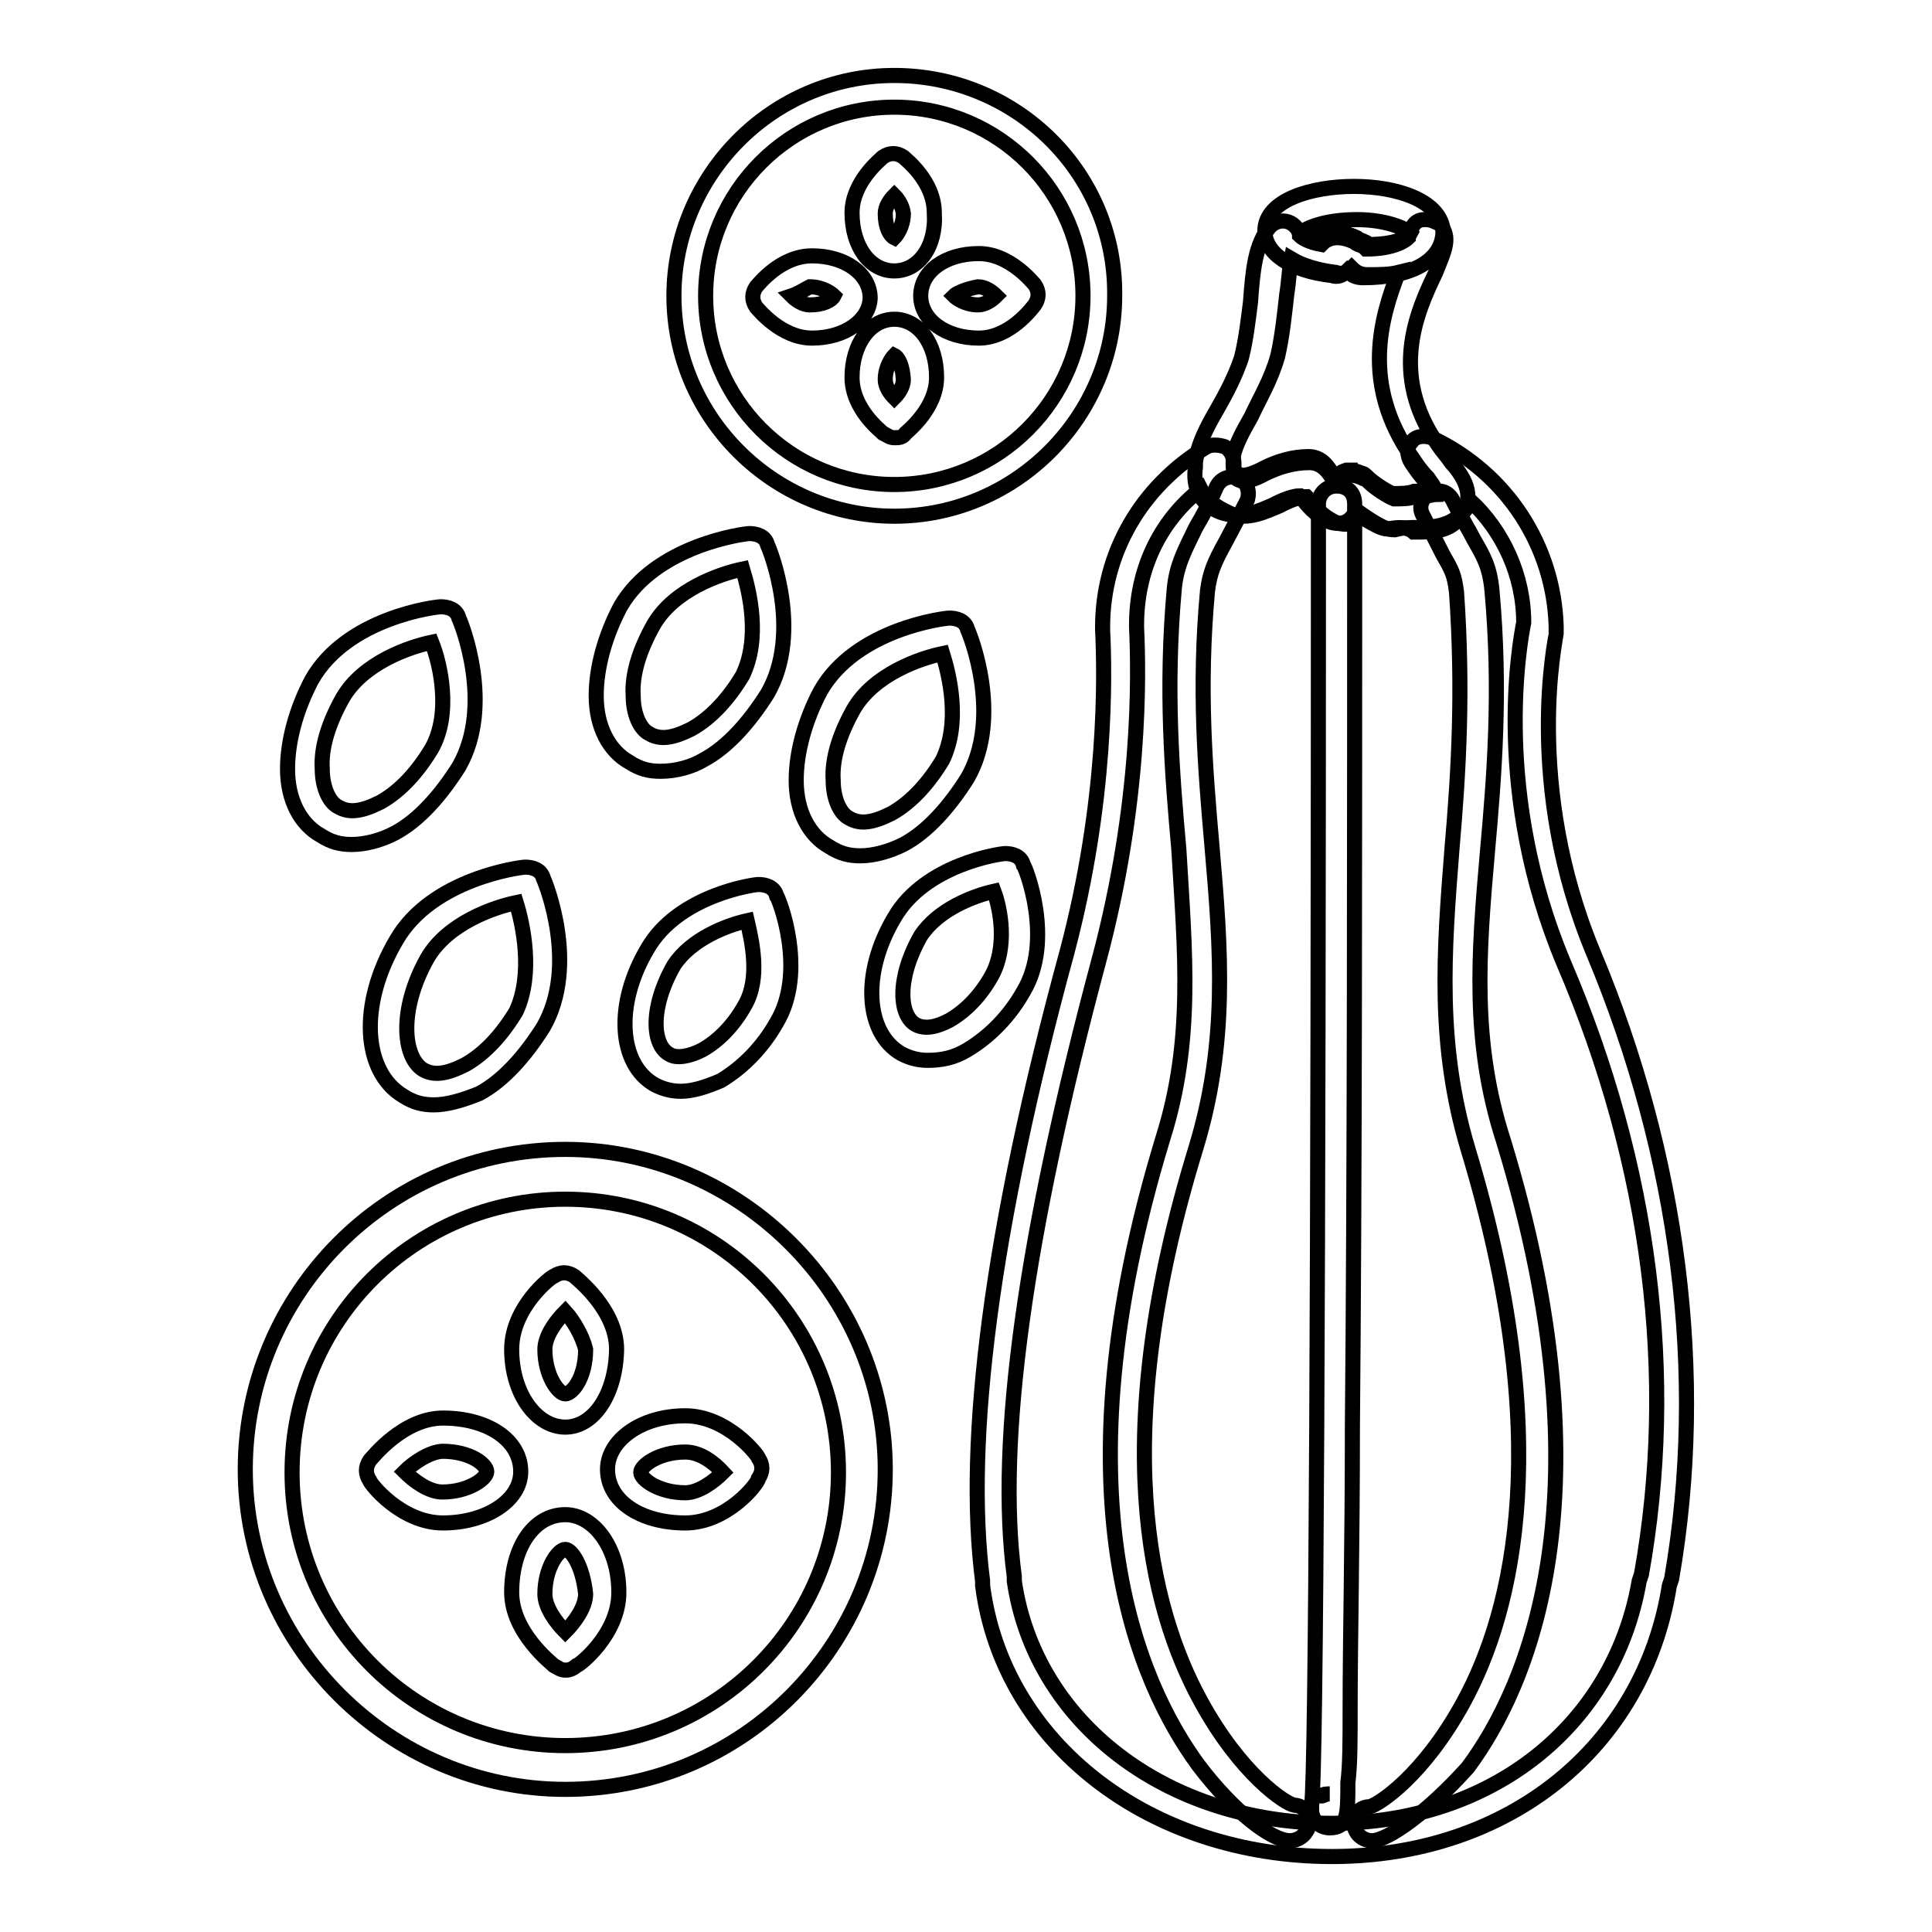 <?xml version="1.0" encoding="utf-8"?>
<!-- Svg Vector Icons : http://www.onlinewebfonts.com/icon -->
<!DOCTYPE svg PUBLIC "-//W3C//DTD SVG 1.1//EN" "http://www.w3.org/Graphics/SVG/1.1/DTD/svg11.dtd">
<svg version="1.1" xmlns="http://www.w3.org/2000/svg" xmlns:xlink="http://www.w3.org/1999/xlink" x="0px" y="0px" viewBox="0 0 256 256" enable-background="new 0 0 256 256" xml:space="preserve">
<g> <path stroke-width="2" fill-opacity="0" stroke="#000000"  d="M176.5,246c-24.2,0-43.6-15-46.3-35.9v-0.6c-2.4-18.6,1.2-46.8,11.2-83.4c5.3-20,5-36.5,4.7-42.7v-0.3 c0-9.7,5-18.6,13.8-23.9c0.6-0.3,1.5-0.3,2.4,0c0.6,0.3,1.2,1.2,1.2,2.1v0.9c0,0.9,0,1.2,0.9,1.5c0.6,0.3,2.1-0.3,3.2-0.9 c1.8-0.9,3.8-1.5,5.9-1.5c1.8,0,2.7,1.5,3.2,2.4c0,0.3,0.3,0.3,0.3,0.6c0.3-0.6,0.6-0.9,1.5-1.2c0.6-0.3,1.5,0,2.1,0.3 c0.3,0,0.6,0.3,0.9,0.6c0.6,0.6,2.4,1.8,3.2,2.1c1.2,0,2.1,0,2.7-0.3c1.8,0,2.7-0.3,2.9-0.3c0-0.3-0.3-0.6-0.9-1.2l-0.3-0.3 c-0.9-0.9-1.5-1.8-2.1-2.7s-0.6-2.1,0-2.7c0.6-0.9,1.8-0.9,2.7-0.6c10,4.7,16.2,14.4,16.5,25V84c0,0.3-4.4,20,5,42.4 c11.2,26.8,15,55.7,10.3,82.8l-0.3,0.9C217.8,231.6,199.8,246,176.5,246L176.5,246z M159.1,64.8c-5.6,4.4-8.5,10.9-8.5,18v0.3 c0.3,6.5,0.6,23.3-5,44.2c-9.7,36.2-13.6,63.6-11.2,81.6v0.6c2.7,18.6,20,32.1,42.1,32.1c21.2,0,37.4-13,40.7-32.1l0.3-0.9 c4.7-26.2,1.2-54.2-10.3-81c-9.4-22.4-5.9-42.1-5.3-45.1c0-6.2-2.7-12.1-7.1-16.2c0,0.6-0.3,0.9-0.6,1.2c-1.8,2.1-3.8,2.4-6.5,2.4 c-0.9,0-1.8,0-2.9,0.3c-0.9,0-1.8-0.3-4.4-2.1c-0.9,1.5-2.1,1.5-3.2,1.2c-2.1-0.9-3.2-2.4-3.8-3.2l-0.3-0.3c-0.9,0-2.4,0.6-3.5,1.2 c-2.1,0.9-4.1,1.8-6.2,1.2C161.8,67.5,160,66.6,159.1,64.8L159.1,64.8z"/> <path stroke-width="2" fill-opacity="0" stroke="#000000"  d="M170.9,243.9c-2.4,0-7.4-3.8-12.1-10c-8-10.9-19.1-35.9-4.7-83.1c4.1-13,2.9-24.7,2.1-38.3 c-0.9-10-1.8-21.2-0.6-34.5c0.3-3.2,1.5-5.3,2.9-8.2c0.9-1.5,1.8-3.2,2.7-5.3c0.6-1.2,1.8-1.5,2.9-1.2c1.2,0.6,1.5,1.8,1.2,2.9 c-1.2,2.4-2.1,4.1-2.9,5.6c-1.5,2.7-2.1,4.1-2.4,6.5c-1.2,13-0.3,23.6,0.6,33.9c1.2,13.8,2.1,25.9-2.1,39.8 c-11.8,38.3-6.2,61,0.6,73.4c5.3,9.7,11.2,13.6,12.4,13.8c1.2,0,2.1,1.2,2.1,2.1C173.3,243.1,172.1,243.9,170.9,243.9z  M181.8,243.9c-1.2,0-2.4-0.9-2.4-2.4c0-1.2,0.9-2.1,2.1-2.1c1.2-0.3,7.1-4.1,12.4-13.8c6.8-12.4,12.1-35.4,0.6-73.4 c-4.1-13.8-3.2-25.9-2.1-39.8c0.9-10.3,1.5-20.9,0.6-33.9c-0.3-2.4-0.6-2.9-1.8-5l-2.7-5.3c-0.6-1.2,0-2.4,1.2-2.9 c1.2-0.6,2.4,0,2.9,1.2c1.2,2.4,2.1,3.8,2.7,5c1.2,2.1,2.1,3.5,2.4,6.8c1.2,13.3,0.3,24.5-0.6,34.5c-1.2,13.6-2.1,25.3,2.1,38.3 c14.4,47.1,3.2,72.5-4.7,83.1C189.2,240.1,183.9,243.9,181.8,243.9z M176.2,242.2c-1.2,0-2.4-0.9-2.4-2.4v-0.6 c0.6-4.7,0.9-71,0.9-172.4c0-1.2,0.9-2.4,2.4-2.4c1.5,0,2.4,0.9,2.4,2.4c0,46.3,0,89.6-0.3,122.3c0,15.9-0.3,28.3-0.3,37.1 c0,4.4,0,7.7-0.3,10C178.6,240.4,178.6,242.2,176.2,242.2z M176.2,237.7c-0.6,0-0.9,0.3-1.2,0.3 C175.3,237.7,175.9,237.7,176.2,237.7z M114,113.4c-1.5,0-2.7-0.3-4.1-1.2c-2.7-1.5-4.4-4.7-4.4-8.8c0-3.8,1.2-8,3.2-11.8 c4.7-8.3,16.5-9.7,17.1-9.7c0.9,0,2.1,0.3,2.4,1.5c0.3,0.6,4.7,11.5,0,19.7c-2.4,3.8-5.3,7.1-8.5,8.8 C117.9,112.8,115.8,113.4,114,113.4z M124.9,86.6c-2.9,0.6-9.1,2.7-11.8,7.4c-1.8,3.2-2.9,6.5-2.7,9.4c0,2.4,0.9,4.4,2.1,5 c1.5,0.9,3.2,0.6,5.6-0.6c2.7-1.5,5-4.1,6.8-7.1C127.3,95.7,125.8,89.5,124.9,86.6z M57.5,146.4c-1.5,0-2.7-0.3-4.1-1.2 c-5.3-3.2-5.9-12.1-0.9-20.6c4.7-8.2,16.5-9.7,17.1-9.7c0.9,0,2.1,0.3,2.4,1.5c0.3,0.6,4.7,11.5,0,19.7c-2.4,3.8-5.3,7.1-8.5,8.8 C61.3,145.8,59.2,146.4,57.5,146.4z M68.4,119.6c-2.9,0.6-9.1,2.7-11.8,7.4c-3.8,6.8-3.2,13-0.6,14.7c1.5,0.9,3.2,0.6,5.6-0.6 c2.7-1.5,5-4.1,6.8-7.1C70.7,129,69.3,122.5,68.4,119.6z M87.5,102.2c-1.5,0-2.7-0.3-4.1-1.2c-2.7-1.5-4.4-4.7-4.4-8.8 c0-3.8,1.2-8,3.2-11.8c4.7-8.2,16.5-9.7,17.1-9.7c0.9,0,2.1,0.3,2.4,1.5c0.3,0.6,4.7,11.5,0,19.7c-2.4,3.8-5.3,7.1-8.5,8.8 C91.7,101.6,89.6,102.2,87.5,102.2z M98.4,75.4c-2.9,0.6-9.1,2.7-11.8,7.4c-1.8,3.2-2.9,6.5-2.7,9.4c0,2.4,0.9,4.4,2.1,5 c1.5,0.9,3.2,0.6,5.6-0.6c2.7-1.5,5-4.1,6.8-7.1C100.8,84.5,99.3,78.4,98.4,75.4z M46.6,111.9c-1.5,0-2.7-0.3-4.1-1.2 c-2.7-1.5-4.4-4.7-4.4-8.8c0-3.8,1.2-8,3.2-11.8c4.7-8.3,16.5-9.7,17.1-9.7c0.9,0,2.1,0.3,2.4,1.5c0.3,0.6,4.7,11.5,0,19.7 c-2.4,3.8-5.3,7.1-8.5,8.8C50.4,111.4,48.3,111.9,46.6,111.9z M57.2,85.1c-2.9,0.6-9.1,2.7-11.8,7.4c-1.8,3.2-2.9,6.5-2.7,9.4 c0,2.4,0.9,4.4,2.1,5c1.5,0.9,3.2,0.6,5.6-0.6c2.7-1.5,5-4.1,6.8-7.1C59.8,94.6,58.4,88.1,57.2,85.1z M122.9,140.5 c-1.2,0-2.4-0.3-3.5-0.9c-4.7-2.7-5.3-10.6-0.9-18c4.1-7.1,14.1-8.5,14.7-8.5c0.9,0,2.1,0.3,2.4,1.5c0.3,0.3,4.1,10,0,16.8 c-1.8,3.2-4.4,5.9-7.4,7.7C126.4,140.2,124.7,140.5,122.9,140.5L122.9,140.5z M131.7,118.1c-2.7,0.6-7.4,2.4-9.7,5.9 c-3.2,5.6-2.9,10.6-0.6,11.8c1.2,0.6,2.7,0.3,4.4-0.6c2.1-1.2,4.1-3.2,5.6-5.9C133.5,125.5,132.6,120.5,131.7,118.1z M90.2,144.6 c-1.2,0-2.4-0.3-3.5-0.9c-4.7-2.7-5.3-10.6-0.9-18c4.1-7.1,14.1-8.5,14.7-8.5c0.9,0,2.1,0.3,2.4,1.5c0.3,0.3,4.1,10,0,16.8 c-1.8,3.2-4.4,5.9-7.4,7.7C93.4,144.1,91.7,144.6,90.2,144.6L90.2,144.6z M99,122c-2.7,0.6-7.4,2.4-9.7,5.9 c-3.2,5.6-2.9,10.6-0.6,11.8c0.9,0.6,2.7,0.3,4.4-0.6c2.1-1.2,4.1-3.2,5.6-5.9C100.8,129.6,99.6,124.6,99,122z"/> <path stroke-width="2" fill-opacity="0" stroke="#000000"  d="M118.5,10c-16.2,0-29.2,13.3-29.2,29.2c0,16.2,13.3,29.2,29.2,29.2c16.2,0,29.2-13.3,29.2-29.2 C147.9,23,134.7,10,118.5,10z M118.5,64.2c-13.8,0-25-11.2-25-25c0-13.8,11.2-25,25-25c13.8,0,25,11.2,25,25 C143.5,53,132.3,64.2,118.5,64.2z"/> <path stroke-width="2" fill-opacity="0" stroke="#000000"  d="M118.5,35.9c-3.2,0-5.6-3.2-5.6-7.7c0-4.1,3.8-7.1,4.1-7.4c0.9-0.6,1.8-0.6,2.7,0c0.3,0.3,4.1,3.2,4.1,7.4 C124.1,32.7,121.7,35.9,118.5,35.9L118.5,35.9z M118.5,25.9c-0.6,0.6-1.2,1.5-1.2,2.4c0,1.8,0.6,2.9,1.2,3.2 c0.3-0.3,1.2-1.5,1.2-3.2C119.6,27.4,119.1,26.5,118.5,25.9z M118.5,58c-0.6,0-0.9-0.3-1.5-0.6c-0.3-0.3-4.1-3.2-4.1-7.4 c0-4.4,2.4-7.7,5.6-7.7s5.6,3.2,5.6,7.7c0,4.1-3.8,7.1-4.1,7.4C119.6,58,119.1,58,118.5,58z M118.5,47.1c-0.3,0.3-1.2,1.5-1.2,3.2 c0,0.9,0.6,1.8,1.2,2.4c0.6-0.6,1.2-1.5,1.2-2.4C119.6,48.6,119.1,47.4,118.5,47.1z M107.6,44.8c-4.1,0-7.1-3.8-7.4-4.1 c-0.6-0.9-0.6-1.8,0-2.7c0.3-0.3,3.2-4.1,7.4-4.1c4.4,0,7.7,2.4,7.7,5.6C115.2,42.4,112,44.8,107.6,44.8z M104.9,39.2 c0.6,0.6,1.5,1.2,2.4,1.2c1.8,0,2.9-0.6,3.2-1.2c-0.3-0.3-1.5-1.2-3.2-1.2C106.7,38.3,105.8,38.9,104.9,39.2z M129.7,44.8 c-4.4,0-7.7-2.4-7.7-5.6c0-3.2,3.2-5.6,7.7-5.6c4.1,0,7.1,3.8,7.4,4.1c0.6,0.9,0.6,1.8,0,2.7C136.7,40.9,133.8,44.8,129.7,44.8z  M126.4,39.2c0.3,0.3,1.5,1.2,3.2,1.2c0.9,0,1.8-0.6,2.4-1.2c-0.6-0.6-1.5-1.2-2.4-1.2C127.9,38.3,126.7,38.9,126.4,39.2z"/> <path stroke-width="2" fill-opacity="0" stroke="#000000"  d="M74.9,152.3c-23.6,0-42.4,19.2-42.4,42.4c0,23.3,19.2,42.4,42.4,42.4c23.6,0,42.4-19.2,42.4-42.4 C117.3,171.5,98.1,152.3,74.9,152.3z M74.9,231.3c-20,0-36.2-16.2-36.2-36.2c0-20,16.2-36.2,36.2-36.2s36.2,16.2,36.2,36.2 C111.1,215.1,94.9,231.3,74.9,231.3z"/> <path stroke-width="2" fill-opacity="0" stroke="#000000"  d="M74.9,189.1c-3.8,0-7.1-4.4-7.1-10.3c0-5.6,5.3-9.7,5.6-9.7c0.9-0.6,1.8-0.6,2.7,0c0.3,0.3,5.6,4.4,5.6,9.7 C81.6,184.7,78.7,189.1,74.9,189.1z M74.9,173.8c-1.2,1.2-2.7,3.2-2.7,5c0,3.5,1.8,5.9,2.7,5.9s2.7-2.1,2.7-5.9 C77.2,177.1,76,175,74.9,173.8z M74.9,221.3c-0.6,0-0.9-0.3-1.5-0.6c-0.3-0.3-5.6-4.4-5.6-9.7c0-5.9,2.9-10.3,7.1-10.3 c3.8,0,7.1,4.4,7.1,10.3c0,5.6-5.3,9.7-5.6,9.7C75.7,221.3,75.2,221.3,74.9,221.3L74.9,221.3z M74.9,205.3c-0.9,0-2.7,2.4-2.7,5.9 c0,1.8,1.5,3.8,2.7,5c1.2-1.2,2.7-3.2,2.7-5C77.2,207.4,75.7,205.3,74.9,205.3z M58.7,201.8c-5.6,0-9.7-5.3-9.7-5.6 c-0.6-0.9-0.6-1.8,0-2.7c0.3-0.3,4.4-5.6,9.7-5.6c5.9,0,10.3,2.9,10.3,7.1C69,198.9,64.3,201.8,58.7,201.8z M53.6,195 c1.2,1.2,3.2,2.7,5,2.7c3.5,0,5.9-1.8,5.9-2.7c0-0.9-2.1-2.7-5.9-2.7C56.9,192.4,54.8,193.8,53.6,195z M90.8,201.8 c-5.9,0-10.3-2.9-10.3-7.1c0-3.8,4.4-7.1,10.3-7.1c5.6,0,9.7,5.3,9.7,5.6c0.6,0.9,0.6,1.8,0,2.7C100.5,196.5,96.4,201.8,90.8,201.8 z M90.8,192.4c-3.5,0-5.9,1.8-5.9,2.7c0,0.9,2.4,2.7,5.9,2.7c1.8,0,3.8-1.5,5-2.7C94.6,193.8,92.8,192.4,90.8,192.4z M183.9,70.1 c-0.9,0-1.8-0.6-4.4-2.1c-0.9,1.5-2.1,1.5-3.2,1.2c-2.1-0.9-3.2-2.4-3.8-3.2l-0.3-0.3c-0.9,0-2.4,0.6-3.5,1.2 c-2.1,0.9-4.1,1.8-6.2,1.2c-1.5-0.3-4.7-1.8-4.1-6.2v-0.6c0.3-2.4,1.5-4.7,2.9-7.1c1.2-2.1,2.4-4.4,3.2-6.8c0.6-2.4,0.9-5,1.2-7.4 c0.3-4.1,0.6-7.7,2.6-10c0.6-0.6,1.5-0.9,2.4-0.6c0.9,0.3,1.5,1.2,1.5,1.8c0.3,0.3,1.2,0.9,2.9,1.2l0.3-0.3c1.5-1.2,3.5-0.3,4.1,0 c0.3,0.3,0.6,0.3,1.2,0.6l0.3,0.3c3.8,0,5.3-1.2,5.6-1.5c0-0.6,0.3-1.2,0.6-1.5c0.3-0.6,0.9-0.9,1.5-0.9h0.3c0.6,0,1.2,0.3,1.8,0.6 c1.5,1.8,0.6,3.5-0.6,6.5c-2.4,5-6.2,13.3,0.3,22.7c0.6,0.9,1.2,1.5,1.8,2.4c2.9,3.2,2.4,5.3,1.5,6.8c-1.5,2.4-3.8,2.4-6.5,2.4 C186.5,69.8,185.3,69.8,183.9,70.1C184.2,70.1,184.2,70.1,183.9,70.1z M178.9,62.4c0.6,0,0.9,0,1.5,0.3c0.3,0,0.6,0.3,0.9,0.6 c0.6,0.6,2.4,1.8,3.2,2.1c1.2,0,2.1,0,2.9-0.3c1.8,0,2.4,0,2.7-0.3c0-0.3-0.3-0.6-0.9-1.5c-0.9-0.9-1.5-1.8-2.1-2.7 c-6.8-9.7-4.1-18.6-1.8-24.5c-1.2,0.3-2.7,0.3-4.1,0.3c-0.9,0-1.5-0.3-2.1-0.9c-0.6,0.6-1.2,0.9-2.1,0.6c-2.4-0.3-4.4-0.9-5.9-1.8 c-0.3,1.5-0.3,2.9-0.6,4.7c-0.3,2.7-0.6,5.6-1.2,8.2c-0.9,3.2-2.4,5.6-3.5,8c-1.2,2.1-2.1,3.8-2.4,5.3v0.9c0,0.9,0,1.2,0.9,1.5 c0.6,0.3,2.1-0.3,3.2-0.9c1.8-0.9,3.8-1.5,5.9-1.5c1.8,0,2.7,1.5,3.2,2.4c0,0.3,0.3,0.3,0.3,0.6c0.3-0.6,0.6-0.9,1.5-1.2H178.9z"/> <path stroke-width="2" fill-opacity="0" stroke="#000000"  d="M180.6,36.8c-0.9,0-1.5-0.3-2.1-0.9c-0.6,0.6-1.2,0.9-2.1,0.6c-5.3-0.6-8.8-2.9-8.8-5.9 c0-4.1,6.2-5.9,11.8-5.9c5.6,0,11.2,1.8,11.8,5.6v0.3C191.2,34.5,187.1,36.8,180.6,36.8L180.6,36.8z M177.4,30.9 c0.9,0,1.8,0.3,2.4,0.6c0.3,0.3,0.6,0.3,1.2,0.6l0.3,0.3c3.5,0,5.3-0.9,5.6-1.5c-0.6-0.6-3.2-1.8-7.1-1.8c-3.8,0-6.2,0.9-7.1,1.5 c0.3,0.3,1.2,0.9,2.7,1.2l0.3-0.3C176.2,30.9,176.8,30.9,177.4,30.9L177.4,30.9z"/></g>
</svg>